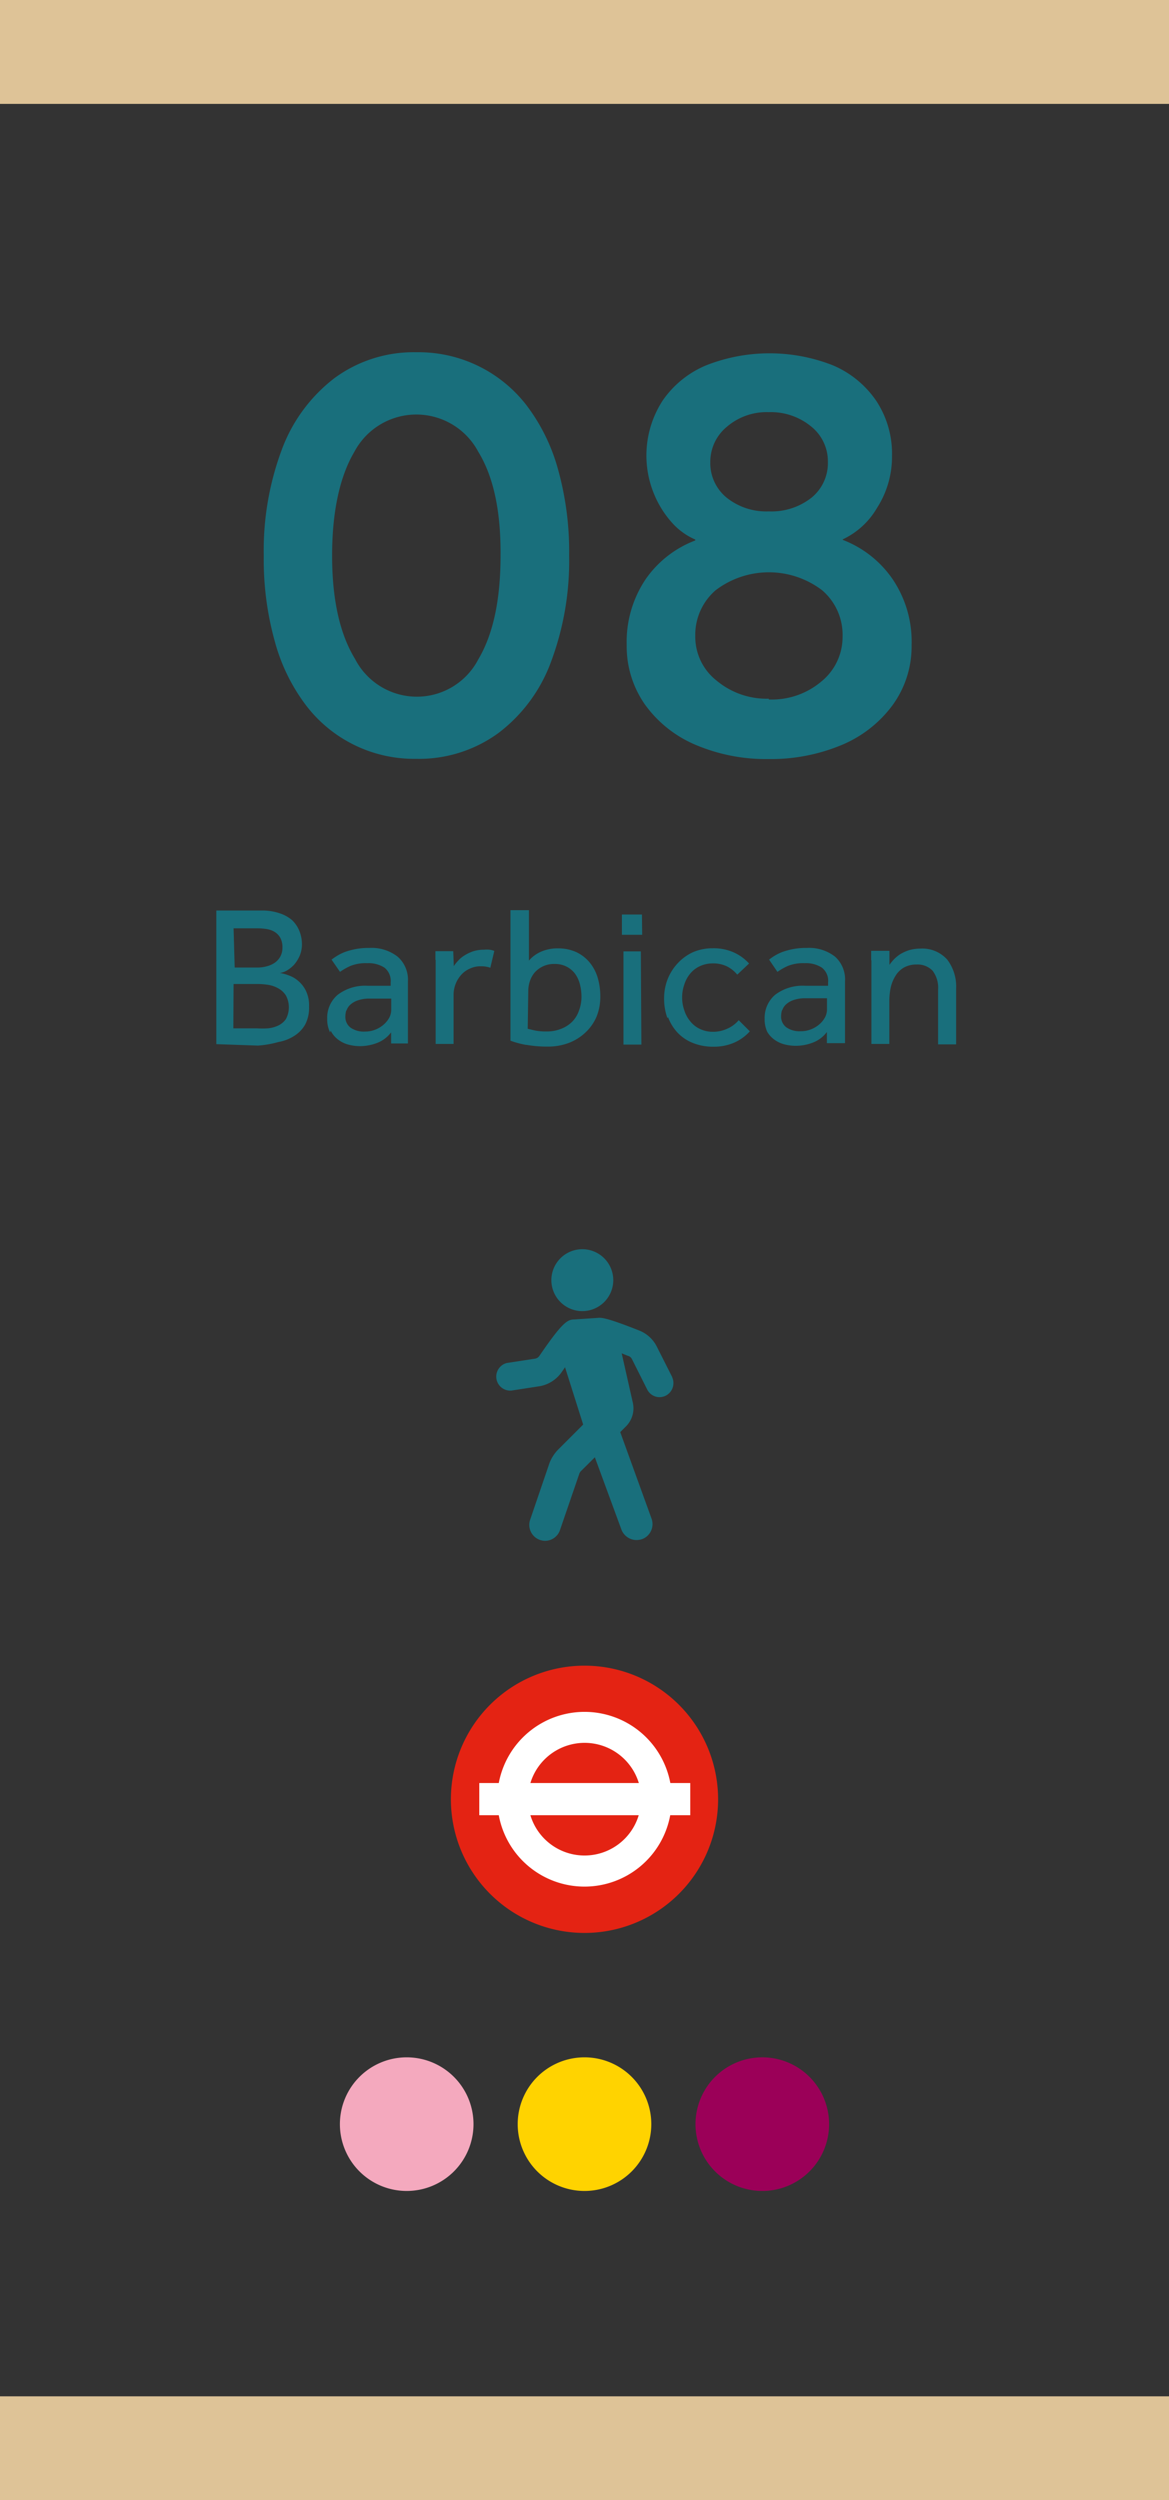 <svg xmlns="http://www.w3.org/2000/svg" viewBox="0 0 105 224.51">
  <rect x="0" y="0" width="105" height="224.51" fill="#333333" stroke="none"/>
  <defs>
    <style>
      .cls-1 {
        fill: #dec397;
      }

      .cls-2 {
        fill: #196f7c;
      }

      .cls-3 {
        fill: #e42313;
      }

      .cls-4 {
        fill: #fff;
      }

      .cls-5 {
        fill: #f4a9be;
      }

      .cls-6 {
        fill: #ffd300;
      }

      .cls-7 {
        fill: #9b0058;
      }
    </style>
  </defs>
  <title>conn6</title>
  <g id="Layer_2" data-name="Layer 2">
    <g id="Layer_1-2" data-name="Layer 1">
      <rect class="cls-1" width="105" height="9.33"/>
      <rect class="cls-1" y="215.18" width="105" height="9.33"/>
      <path class="cls-2" d="M78.27,86.23v7.51h1.61V89.85a6,6,0,0,1,.13-1.2,3.33,3.33,0,0,1,.41-1,2.13,2.13,0,0,1,.74-.75,2.27,2.27,0,0,1,1.18-.29,1.86,1.86,0,0,1,1.42.55,2.52,2.52,0,0,1,.5,1.72v4.9h1.62v-5a4,4,0,0,0-.79-2.6,3,3,0,0,0-2.43-1,3.69,3.69,0,0,0-1,.14,3.94,3.94,0,0,0-.8.36,3.53,3.53,0,0,0-.58.48,4.86,4.86,0,0,0-.39.48l0-1.26H78.25c0,.3,0,.58,0,.86m-8,4.51a1.28,1.28,0,0,1,.33-.54,1.89,1.89,0,0,1,.67-.4,3.08,3.08,0,0,1,1.11-.17l.59,0,.58,0,.48,0,.27,0v1a1.54,1.54,0,0,1-.19.74,2.28,2.28,0,0,1-.53.63,2.57,2.57,0,0,1-.74.43,2.42,2.42,0,0,1-.89.16,2.07,2.07,0,0,1-1.3-.35,1.2,1.2,0,0,1-.47-1,2,2,0,0,1,.09-.57m-1.41,1.84a2.34,2.34,0,0,0,.68.81,2.64,2.64,0,0,0,.94.45,4,4,0,0,0,1,.13,4.3,4.3,0,0,0,1.58-.3,2.82,2.82,0,0,0,1.23-.94l0,1H75.9c0-.21,0-.46,0-.75V88.12A2.74,2.74,0,0,0,75,85.9a3.8,3.8,0,0,0-2.54-.78,6.22,6.22,0,0,0-1.21.1,6.71,6.71,0,0,0-.94.25,4.28,4.28,0,0,0-.71.34,5.12,5.12,0,0,0-.52.36l.75,1.1a5.59,5.59,0,0,1,.93-.53,3.71,3.71,0,0,1,1.51-.25,2.62,2.62,0,0,1,1.55.4,1.49,1.49,0,0,1,.56,1.32v.31l-.3,0-.5,0-.62,0-.61,0a4.08,4.08,0,0,0-2.73.81,2.73,2.73,0,0,0-.94,2.16,2.65,2.65,0,0,0,.26,1.22M60,91.33a4.19,4.19,0,0,0,.87,1.41,3.84,3.84,0,0,0,1.38.92,4.81,4.81,0,0,0,1.83.33,4.54,4.54,0,0,0,1.9-.38,4.11,4.11,0,0,0,1.37-1l-1-1a2.77,2.77,0,0,1-1,.75,3,3,0,0,1-1.32.29,2.61,2.61,0,0,1-1.17-.26,2.39,2.39,0,0,1-.86-.68,2.88,2.88,0,0,1-.54-1,3.39,3.39,0,0,1-.19-1.13,3.44,3.44,0,0,1,.19-1.16,2.93,2.93,0,0,1,.54-1,2.45,2.45,0,0,1,.86-.66,2.75,2.75,0,0,1,1.17-.25,2.8,2.8,0,0,1,1.27.27,2.86,2.86,0,0,1,.92.74l1.06-1a4.14,4.14,0,0,0-1.38-1,4.4,4.4,0,0,0-1.87-.37,4.45,4.45,0,0,0-1.78.35,4.31,4.31,0,0,0-1.38,1,4.52,4.52,0,0,0-.9,1.42,4.75,4.75,0,0,0-.32,1.73,5.12,5.12,0,0,0,.3,1.78m-2.39-6H56v8.37h1.61Zm.1-3.31H55.86v1.82h1.82ZM47.45,89a2.8,2.8,0,0,1,.15-.91,2.32,2.32,0,0,1,.44-.78,2.31,2.31,0,0,1,1.78-.75,2.28,2.28,0,0,1,1.09.25,2.21,2.21,0,0,1,.75.64,2.78,2.78,0,0,1,.43.94,4.58,4.58,0,0,1,.14,1.12A3.55,3.55,0,0,1,52,90.76a2.65,2.65,0,0,1-.62,1,2.86,2.86,0,0,1-1,.63,3.33,3.33,0,0,1-1.26.23,4.9,4.9,0,0,1-1.09-.09l-.63-.15Zm-.18,4.82a10.47,10.47,0,0,0,1.91.16,5.28,5.28,0,0,0,1.91-.33,4.53,4.53,0,0,0,1.49-.93,4.24,4.24,0,0,0,1-1.42,4.73,4.73,0,0,0,.34-1.83,5.8,5.8,0,0,0-.24-1.69,3.92,3.92,0,0,0-.73-1.37,3.5,3.5,0,0,0-1.2-.92,3.92,3.92,0,0,0-1.65-.33,3.47,3.47,0,0,0-.94.11,3.36,3.36,0,0,0-.74.27,3.2,3.2,0,0,0-.56.37,2.86,2.86,0,0,0-.35.35V81.73H45.85V93.45a8.06,8.06,0,0,0,1.42.38m-8.14-7.66v7.57h1.61V89.33a2.7,2.7,0,0,1,.71-1.82,2.23,2.23,0,0,1,.77-.54,2.17,2.17,0,0,1,1-.2,2.35,2.35,0,0,1,.82.13l.36-1.51a1.85,1.85,0,0,0-.42-.11,2.6,2.6,0,0,0-.5,0,3.11,3.11,0,0,0-1,.15,3.67,3.67,0,0,0-.77.37,2.49,2.49,0,0,0-.57.48,2.93,2.93,0,0,0-.38.48l-.05-1.35H39.11c0,.28,0,.54,0,.8m-8,4.57a1.28,1.28,0,0,1,.33-.54,1.89,1.89,0,0,1,.67-.4,3.08,3.08,0,0,1,1.11-.17l.59,0,.58,0,.48,0,.27,0v1a1.54,1.54,0,0,1-.19.74,2.28,2.28,0,0,1-.53.63,2.57,2.57,0,0,1-.74.43,2.46,2.46,0,0,1-.89.16,2.07,2.07,0,0,1-1.3-.35,1.2,1.2,0,0,1-.47-1,2,2,0,0,1,.09-.57m-1.41,1.84a2.34,2.34,0,0,0,.68.81,2.64,2.64,0,0,0,.94.45,4,4,0,0,0,1,.13,4.3,4.3,0,0,0,1.58-.3,2.82,2.82,0,0,0,1.23-.94l0,1h1.51c0-.21,0-.46,0-.75V88.12a2.74,2.74,0,0,0-.93-2.22,3.82,3.82,0,0,0-2.54-.78,6.22,6.22,0,0,0-1.21.1,6.71,6.71,0,0,0-.94.25,4.28,4.28,0,0,0-.71.34c-.2.12-.38.25-.53.36l.76,1.1a5.59,5.59,0,0,1,.93-.53,3.68,3.68,0,0,1,1.51-.25,2.64,2.64,0,0,1,1.55.4,1.51,1.51,0,0,1,.56,1.32v.31l-.3,0-.51,0-.61,0-.62,0a4.07,4.07,0,0,0-2.72.81,2.7,2.7,0,0,0-.94,2.16,2.65,2.65,0,0,0,.26,1.22m-8.67-9.35h2.15a5.16,5.16,0,0,1,.79.06,2,2,0,0,1,.73.25,1.47,1.47,0,0,1,.52.53,1.76,1.76,0,0,1,.2.88,1.67,1.67,0,0,1-.2.83,1.65,1.65,0,0,1-.52.56,2.27,2.27,0,0,1-.73.31,3,3,0,0,1-.79.1H21.08Zm0,5h2.2a6.17,6.17,0,0,1,.94.08,2.63,2.63,0,0,1,.89.32,1.84,1.84,0,0,1,.67.63,2.25,2.25,0,0,1,0,2.12,1.76,1.76,0,0,1-.69.58,2.78,2.78,0,0,1-.93.25,8.19,8.19,0,0,1-1,0h-2.1Zm2.19,5.53A9,9,0,0,0,25,93.57,3.88,3.88,0,0,0,26.46,93a2.88,2.88,0,0,0,.95-1,3.23,3.23,0,0,0,.35-1.61A3,3,0,0,0,27.49,89a2.68,2.68,0,0,0-.67-.89,2.57,2.57,0,0,0-.85-.51,3.88,3.88,0,0,0-.83-.23,1.72,1.72,0,0,0,.64-.23,2.81,2.81,0,0,0,.64-.52,3.12,3.12,0,0,0,.5-.8,2.64,2.64,0,0,0,.2-1,3.23,3.23,0,0,0-.22-1.2,2.82,2.82,0,0,0-.67-1A3.32,3.32,0,0,0,25.09,82a4.87,4.87,0,0,0-1.61-.24H19.43v12Z"/>
      <path class="cls-2" d="M69.05,62.74a7,7,0,0,1-4.68-1.62,5,5,0,0,1-1.92-4A5.29,5.29,0,0,1,64.28,53a7.9,7.9,0,0,1,9.56,0,5.26,5.26,0,0,1,1.84,4.15,5.14,5.14,0,0,1-1.85,4,6.89,6.89,0,0,1-4.78,1.66m0-25.8a5.69,5.69,0,0,1,3.8,1.28,4,4,0,0,1,1.51,3.19,4,4,0,0,1-1.47,3.21,5.8,5.8,0,0,1-3.84,1.23,5.69,5.69,0,0,1-3.78-1.23,4,4,0,0,1-1.47-3.21,4.07,4.07,0,0,1,1.48-3.15,5.47,5.47,0,0,1,3.77-1.32m6.65,11.5v-.08a7,7,0,0,0,3.08-2.83,8.48,8.48,0,0,0,1.34-4.66A8.61,8.61,0,0,0,78.71,36a8.92,8.92,0,0,0-3.91-3.2,15.55,15.55,0,0,0-11.36,0,8.89,8.89,0,0,0-3.92,3.17,9.06,9.06,0,0,0-.79,8.35,9,9,0,0,0,1.65,2.64,6,6,0,0,0,2.07,1.49v.08A9.54,9.54,0,0,0,58,52a10.09,10.09,0,0,0-1.71,5.93,9.1,9.1,0,0,0,1.63,5.32,10.74,10.74,0,0,0,4.55,3.63,16.16,16.16,0,0,0,6.56,1.28,16.5,16.5,0,0,0,6.49-1.23,10.88,10.88,0,0,0,4.63-3.58,8.94,8.94,0,0,0,1.73-5.42A10,10,0,0,0,80.17,52a9.59,9.59,0,0,0-4.47-3.52M37.45,62.56a6.25,6.25,0,0,1-5.56-3.39c-1.38-2.26-2.06-5.36-2.06-9.28s.68-7.09,2-9.32a6.3,6.3,0,0,1,11.13,0q2.05,3.34,2,9.32c0,4-.67,7.08-2,9.32a6.22,6.22,0,0,1-5.58,3.35m0,5.58a12.1,12.1,0,0,0,7.38-2.31,14.12,14.12,0,0,0,4.74-6.42,25.87,25.87,0,0,0,1.62-9.52,27.39,27.39,0,0,0-1-7.75,16.89,16.89,0,0,0-2.83-5.75,12.24,12.24,0,0,0-9.89-4.76,12,12,0,0,0-7.34,2.31,14.36,14.36,0,0,0-4.75,6.44,25.89,25.89,0,0,0-1.62,9.51,27.35,27.35,0,0,0,1,7.73,16.68,16.68,0,0,0,2.83,5.76,12.21,12.21,0,0,0,9.86,4.76"/>
      <path class="cls-2" d="M60.39,123.68,59,120.93a3,3,0,0,0-1.6-1.46c-3-1.19-3.41-1.16-3.71-1.13l-2.07.14c-.63,0-1.07.19-3.19,3.3a.59.59,0,0,1-.36.22l-2.54.39a1.26,1.26,0,0,0,.39,2.48l2.53-.39a3.05,3.05,0,0,0,2-1.27c.11-.16.22-.3.3-.44l1.63,5.15-2.26,2.26a3.57,3.57,0,0,0-.77,1.21l-1.73,5.07a1.43,1.43,0,0,0,.88,1.82,1.48,1.48,0,0,0,.46.08,1.42,1.42,0,0,0,1.35-1l1.74-5.07.08-.14,1.3-1.29,2.39,6.5a1.46,1.46,0,0,0,1.35.93,1.74,1.74,0,0,0,.5-.08,1.44,1.44,0,0,0,.85-1.85l-2.81-7.76.5-.5a2.3,2.3,0,0,0,.63-2.15l-1-4.43c.19.08.39.17.63.25a.57.57,0,0,1,.28.25l1.38,2.75a1.25,1.25,0,0,0,1.13.69,1.32,1.32,0,0,0,.55-.14,1.27,1.27,0,0,0,.55-1.68"/>
      <path class="cls-2" d="M52,112.19a2.78,2.78,0,1,1-2.46,3.06A2.78,2.78,0,0,1,52,112.19"/>
      <path class="cls-3" d="M64.5,161.57a12,12,0,1,1-12-12,12,12,0,0,1,12,12"/>
      <path class="cls-4" d="M57.38,160.11H47.64a5.09,5.09,0,0,1,9.74,0M47.64,163h9.73a5.08,5.08,0,0,1-9.73,0M62,160.11H60.21a7.84,7.84,0,0,0-15.41,0H43.05V163H44.8a7.83,7.83,0,0,0,15.4,0H62Z"/>
      <path class="cls-5" d="M36.53,196.74a6,6,0,1,0-6-6,6,6,0,0,0,6,6"/>
      <path class="cls-6" d="M52.5,196.74a6,6,0,1,0-6-6,6,6,0,0,0,6,6"/>
      <path class="cls-7" d="M68.47,196.74a6,6,0,1,0-6-6,6,6,0,0,0,6,6"/>
    </g>
  </g>
</svg>
